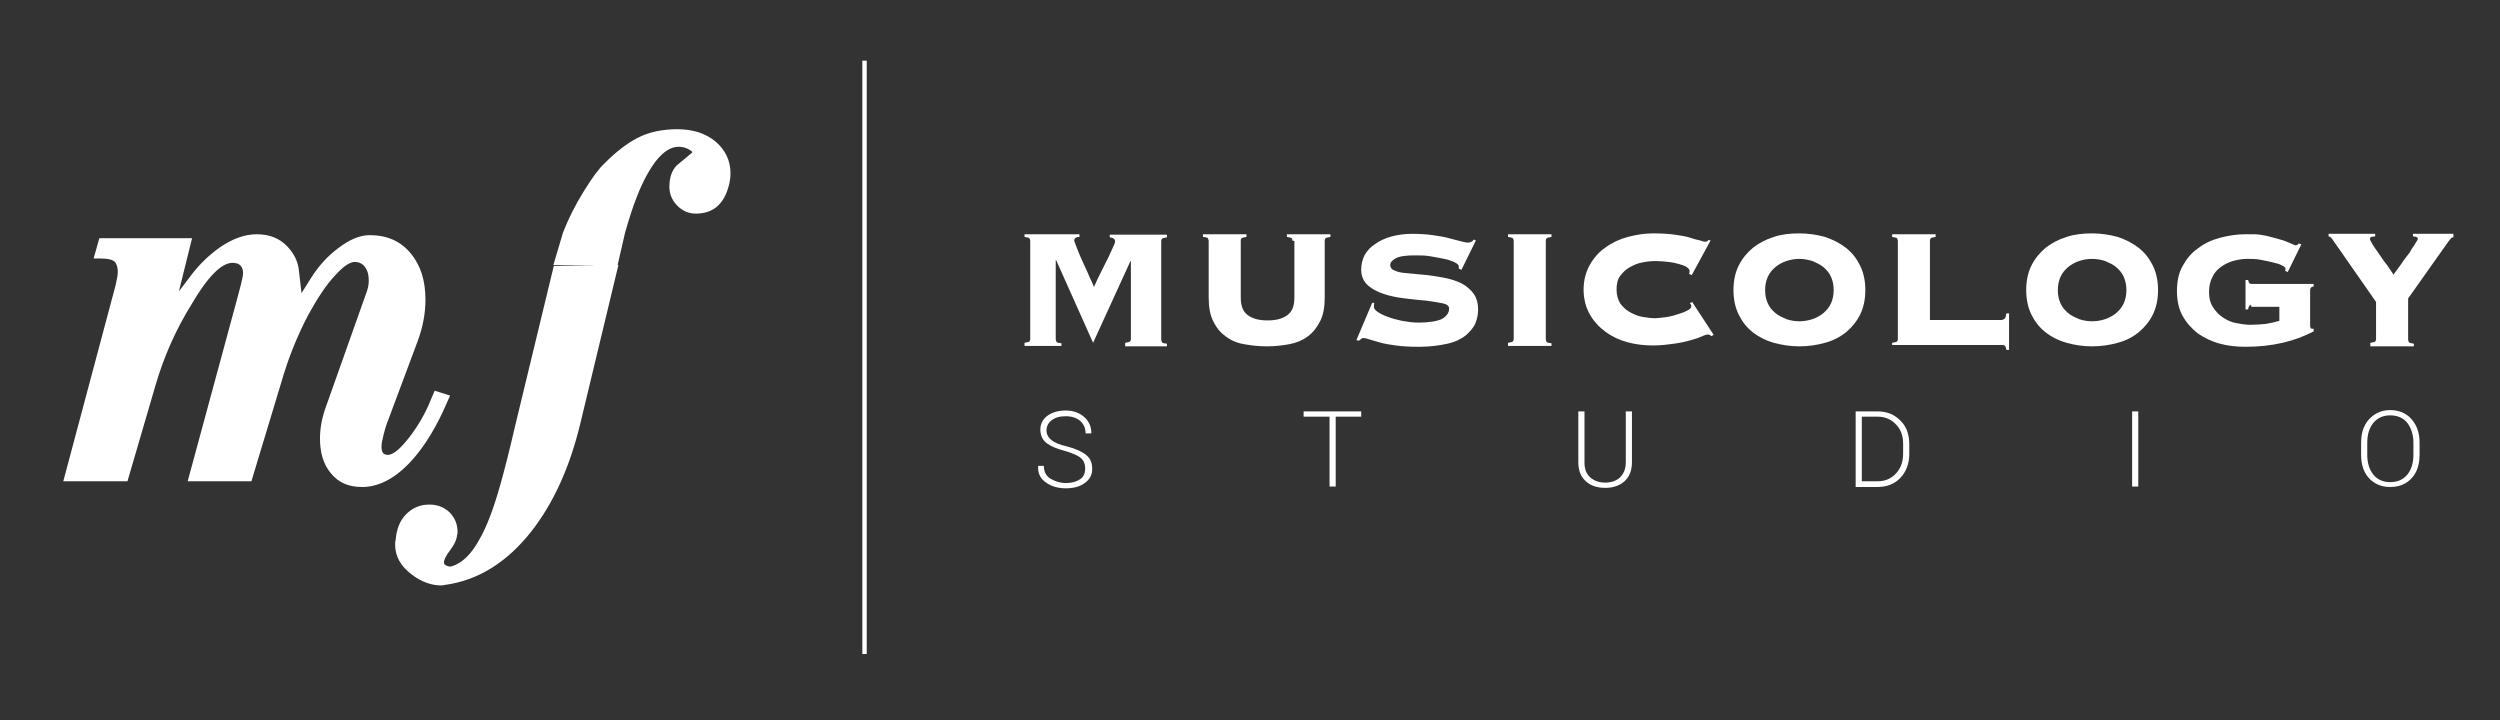 <?xml version="1.0" encoding="utf-8"?>
<!-- Generator: Adobe Illustrator 16.0.0, SVG Export Plug-In . SVG Version: 6.00 Build 0)  -->
<!DOCTYPE svg PUBLIC "-//W3C//DTD SVG 1.1//EN" "http://www.w3.org/Graphics/SVG/1.1/DTD/svg11.dtd">
<svg version="1.1" id="Layer_1" xmlns="http://www.w3.org/2000/svg" xmlns:xlink="http://www.w3.org/1999/xlink" x="0px" y="0px"
	 width="568.8px" height="163.9px" viewBox="0 0 568.8 163.9" style="enable-background:new 0 0 568.8 163.9;" xml:space="preserve"
	>
<rect x="0" y="0" width="568.8" height="163.9" fill="#333333" stroke="none"/>
<style type="text/css">
<![CDATA[
	.st0{fill:#FFFFFF;}
	.st1{fill:#FFFFFF;stroke:#FFFFFF;stroke-miterlimit:10;}
]]>
</style>
<g>
	<g>
		<path class="st0" d="M102.4,90l-1.6,3.6c-2.3,4.9-4.9,8.9-7.8,11.9c-3.4,3.5-7,5.3-10.6,5.3c-3.1,0-5.4-1-7.1-3.1
			c-1.7-2-2.5-4.7-2.5-7.9c0-2.2,0.4-4.6,1.3-7.1l9.4-26.5c0.2-0.6,0.4-1.4,0.4-2.3c0-1.2-0.2-2.2-0.7-2.9c-0.5-0.9-1.4-1.4-2.5-1.4
			c-1.1,0-2.6,1-4.4,3c-2.1,2.2-4.1,5.3-6.2,9.1c-2.4,4.6-4.5,9.7-6.1,15.3l-6.8,22.5l-14.5,0l11.2-41.3c0.3-1.1,0.6-2.2,0.9-3.4
			c0.3-1.2,0.5-2.1,0.5-2.7c0-0.7-0.2-1.3-0.6-1.7c-0.4-0.4-1-0.6-1.8-0.6c-2.5,0-5.6,3.1-9.3,9.4C40,75,37.3,81.1,35.4,87.6
			L29,109.5H14.4l11.9-44.6c0.3-1.3,0.5-2.3,0.5-3.1c0-0.8-0.2-1.5-0.5-2c-0.4-0.7-1.7-1-3.8-1h-1.2l1.3-4.6h21.1l-3,12.1l2.8-3.7
			c1.9-2.5,4.1-4.6,6.5-6.3c2.9-2,5.7-3,8.4-3c2.9,0,5.2,0.9,7,2.8c1.5,1.6,2.4,3.4,2.6,5.4l0.6,5.2l2.2-3.5
			c1.7-2.7,3.7-4.9,6.1-6.7c2.6-2,5-3,7.2-3c4,0,7.1,1.4,9.4,4.2c2.2,2.7,3.3,6.1,3.3,10.5c0,3.1-0.6,6.3-1.8,9.5l-7.1,19
			c-0.2,0.6-0.4,1.3-0.6,2.1c-0.3,1.2-0.5,2.1-0.5,2.8c0,0.6,0.1,1.1,0.3,1.4c0.2,0.3,0.6,0.5,1.1,0.5c1.3,0,2.9-1.4,5-4.1
			c2-2.6,3.6-5.4,4.8-8.4l0.9-2.1L102.4,90z"/>
		<path class="st0" d="M125.9,60.3l2.2-7.4c1.2-3.1,2.8-6.3,4.8-9.5c1.8-2.9,3.3-5,4.7-6.3c2.6-2.6,5.1-4.5,7.4-5.7
			c2.7-1.4,5.8-2,9.1-2c3.5,0,6.4,0.9,8.7,2.8c2.2,1.9,3.4,4.3,3.4,7.2c0,0.9-0.1,1.8-0.4,2.9c-1.1,4.2-3.6,6.3-7.5,6.3
			c-1.6,0-3-0.6-4.2-1.8c-1.2-1.2-1.8-2.7-1.8-4.3c0-2,0.5-3.6,1.6-4.8c1.2-1,2.4-2,3.6-3c0-0.2-0.2-0.4-0.6-0.6
			c-0.8-0.5-1.6-0.7-2.5-0.7c-1.8,0-3.5,1.1-5.3,3.4c-1.4,1.9-2.8,4.4-4.1,7.7c-1,2.5-1.9,5.3-2.8,8.5l-1.7,7.4 M140.7,60.3
			L132,96.5c-2.4,9.9-6.1,18-11.1,24.4c-5.6,7.1-12.2,11.2-19.8,12.2c-0.1,0-0.4,0.1-0.7,0.1c-2.2,0-4.5-0.8-6.6-2.4
			c-2.6-1.9-3.9-4.2-3.9-6.9c0-0.4,0-0.7,0.1-0.9c0.2-2.6,1-4.6,2.4-6c1.4-1.4,3.1-2.2,5.3-2.2c1.8,0,3.4,0.6,4.6,1.8
			c1.2,1.2,1.8,2.7,1.8,4.4c0,0.3,0,0.5-0.1,0.7c-0.1,1.2-0.7,2.3-1.6,3.5c-0.9,1.2-1.4,2.1-1.4,2.8c0,0.3,0.2,0.5,0.6,0.7
			c0.4,0.2,0.7,0.2,1,0.2c2.5-0.7,4.7-2.8,6.6-6.4c1.6-2.8,3.1-6.8,4.6-12.1c0.8-2.8,2-7.4,3.5-13.9l8.7-36"/>
	</g>
	<line class="st1" x1="196.7" y1="13.8" x2="196.7" y2="148.8"/>
	<g>
		<path class="st0" d="M256,78c0.6-0.1,1-0.2,1.1-0.3s0.2-0.3,0.2-0.6V59.5l-0.1-0.1L248.7,78l-8.4-18.8h-0.1v18
			c0,0.2,0.1,0.4,0.2,0.6s0.5,0.2,1.1,0.3v0.6h-8.4V78c0.6-0.1,1-0.2,1.1-0.3c0.1-0.1,0.2-0.3,0.2-0.6V54.8c0-0.2-0.1-0.4-0.2-0.6
			c-0.1-0.1-0.5-0.2-1.1-0.3v-0.6h12.5v0.6c-0.8,0-1.2,0.3-1.2,0.9c0,0,0.1,0.3,0.3,0.8s0.4,1.1,0.7,1.8c0.3,0.7,0.6,1.5,1,2.3
			c0.4,0.8,0.7,1.6,1.1,2.4c0.3,0.8,0.6,1.4,0.9,2c0.3,0.6,0.4,1,0.5,1.2c0.5-1.2,1.1-2.4,1.7-3.6c0.6-1.2,1.1-2.2,1.6-3.2
			c0.5-1,0.8-1.8,1.1-2.4c0.3-0.6,0.4-1,0.4-1.2c0-0.5-0.4-0.8-1.2-0.9v-0.6h13v0.6c-0.6,0.1-1,0.2-1.1,0.3s-0.2,0.3-0.2,0.6v22.4
			c0,0.2,0.1,0.4,0.2,0.6s0.5,0.2,1.1,0.3v0.6H256V78z"/>
		<path class="st0" d="M294.1,54.8c0-0.2-0.1-0.4-0.2-0.6c-0.1-0.1-0.5-0.2-1.1-0.3v-0.6h9.9v0.6c-0.6,0.1-1,0.2-1.1,0.3
			s-0.2,0.3-0.2,0.6v12.9c0,2.1-0.3,3.9-1,5.3c-0.7,1.4-1.6,2.6-2.8,3.5c-1.2,0.9-2.6,1.5-4.2,1.8s-3.3,0.5-5.2,0.5
			s-3.5-0.2-5.2-0.5s-3-0.9-4.2-1.8c-1.2-0.9-2.1-2-2.8-3.5c-0.7-1.4-1-3.2-1-5.3V54.8c0-0.2-0.1-0.4-0.2-0.6s-0.5-0.2-1.1-0.3v-0.6
			h9.9v0.6c-0.6,0.1-1,0.2-1.1,0.3c-0.1,0.1-0.2,0.3-0.2,0.6v12.9c0,1.9,0.5,3.2,1.6,4c1.1,0.8,2.5,1.2,4.5,1.2s3.4-0.4,4.5-1.2
			c1.1-0.8,1.6-2.1,1.6-4V54.8z"/>
		<path class="st0" d="M312.7,68.9c-0.1,0.2-0.1,0.5-0.1,1c0,0.3,0.3,0.7,0.9,1.1c0.6,0.4,1.4,0.8,2.3,1.1c0.9,0.4,2,0.6,3.2,0.9
			c1.2,0.2,2.4,0.4,3.7,0.4c2.4,0,4.2-0.3,5.3-0.8c1.1-0.6,1.7-1.4,1.7-2.4c0-0.6-0.5-1-1.5-1.2c-1-0.2-2.2-0.4-3.7-0.6
			c-1.5-0.1-3.1-0.3-4.8-0.5c-1.7-0.2-3.3-0.5-4.8-1c-1.5-0.5-2.7-1.1-3.7-2c-1-0.9-1.5-2.1-1.5-3.6c0-1.2,0.3-2.3,0.8-3.3
			c0.6-1,1.3-1.8,2.4-2.5c1-0.7,2.2-1.3,3.7-1.7c1.4-0.4,3-0.6,4.8-0.6c1.6,0,3.2,0.1,4.6,0.3c1.4,0.2,2.7,0.4,3.7,0.7
			c1.1,0.3,2,0.5,2.7,0.7c0.7,0.2,1.3,0.3,1.6,0.3c0.3,0,0.6-0.1,0.8-0.2s0.4-0.3,0.5-0.5l0.5,0.2l-3.3,6.7l-0.6-0.3v-0.5
			c0-0.3-0.3-0.6-0.9-0.9c-0.6-0.3-1.4-0.6-2.4-0.8c-1-0.2-2-0.4-3.2-0.6c-1.2-0.2-2.3-0.2-3.5-0.2c-2.1,0-3.5,0.2-4.4,0.7
			s-1.2,1-1.2,1.5c0,0.5,0.3,1,0.9,1.2c0.6,0.3,1.3,0.5,2.3,0.6s2,0.2,3.2,0.3c1.2,0.1,2.4,0.2,3.6,0.4c1.2,0.2,2.5,0.4,3.6,0.7
			s2.2,0.7,3.2,1.3c0.9,0.6,1.7,1.3,2.3,2.2s0.9,2.1,0.9,3.4c0,1.1-0.2,2.1-0.6,3.1c-0.4,1-1.2,1.9-2.2,2.8c-1,0.8-2.4,1.5-4.2,1.9
			s-3.9,0.7-6.5,0.7c-2,0-3.8-0.1-5.2-0.3c-1.5-0.2-2.7-0.4-3.7-0.7c-1-0.3-1.8-0.5-2.4-0.7c-0.6-0.2-1-0.3-1.3-0.3
			c-0.2,0-0.4,0.1-0.5,0.2c-0.1,0.1-0.3,0.3-0.5,0.4l-0.6-0.1l3.6-8.5L312.7,68.9z"/>
		<path class="st0" d="M343.1,78c0.6-0.1,1-0.2,1.1-0.3c0.1-0.1,0.2-0.3,0.2-0.6V54.8c0-0.2-0.1-0.4-0.2-0.6
			c-0.1-0.1-0.5-0.2-1.1-0.3v-0.6h9.9v0.6c-0.6,0.1-1,0.2-1.1,0.3s-0.2,0.3-0.2,0.6v22.4c0,0.2,0.1,0.4,0.2,0.6s0.5,0.2,1.1,0.3v0.6
			h-9.9V78z"/>
		<path class="st0" d="M384.3,62.3c0-0.1,0.1-0.2,0.1-0.3c0-0.1,0-0.2,0-0.4c0-0.3-0.2-0.5-0.6-0.8c-0.4-0.3-1-0.5-1.7-0.7
			c-0.7-0.2-1.5-0.4-2.5-0.5c-0.9-0.1-1.9-0.2-2.9-0.2c-1,0-2,0.1-3,0.3c-1.1,0.2-2,0.6-2.9,1.1c-0.9,0.5-1.6,1.2-2.2,2
			c-0.6,0.8-0.8,1.9-0.8,3.1c0,1.2,0.3,2.2,0.8,3.1c0.6,0.8,1.3,1.5,2.2,2c0.9,0.5,1.8,0.9,2.9,1.1c1.1,0.2,2.1,0.3,3,0.3
			c0.4,0,1.1-0.1,2-0.2s1.8-0.3,2.7-0.6c0.9-0.3,1.7-0.5,2.4-0.9c0.7-0.3,1-0.7,1-1c0-0.2,0-0.3-0.1-0.4c-0.1-0.1-0.1-0.2-0.2-0.3
			l0.5-0.3l4.9,7.5l-0.6,0.3c-0.1-0.2-0.2-0.3-0.3-0.3c-0.1,0-0.2-0.1-0.4-0.1c-0.2,0-0.7,0.1-1.3,0.4c-0.7,0.3-1.5,0.6-2.6,0.9
			c-1.1,0.3-2.3,0.6-3.8,0.8c-1.4,0.2-3.1,0.4-4.8,0.4c-1.9,0-3.8-0.2-5.7-0.7c-1.9-0.5-3.6-1.3-5.1-2.4c-1.5-1.1-2.7-2.4-3.6-4
			c-0.9-1.6-1.4-3.5-1.4-5.6c0-2.1,0.5-4,1.4-5.6c0.9-1.6,2.1-3,3.6-4c1.5-1.1,3.2-1.9,5.1-2.4c1.9-0.5,3.8-0.8,5.7-0.8
			s3.6,0.1,5,0.3c1.4,0.2,2.6,0.4,3.5,0.7c0.9,0.3,1.6,0.5,2.2,0.6c0.5,0.2,0.9,0.3,1.2,0.3c0.3,0,0.5-0.1,0.7-0.4l0.5,0.1l-4.3,7.9
			L384.3,62.3z"/>
		<path class="st0" d="M409.4,53.1c2,0,4,0.3,5.8,0.8c1.8,0.6,3.4,1.4,4.8,2.5c1.4,1.1,2.4,2.4,3.2,4c0.8,1.6,1.2,3.5,1.2,5.6
			s-0.4,4-1.2,5.6c-0.8,1.6-1.9,2.9-3.2,4c-1.4,1.1-2.9,1.9-4.8,2.4c-1.8,0.5-3.7,0.8-5.8,0.8c-2,0-4-0.3-5.8-0.8
			c-1.8-0.5-3.4-1.3-4.8-2.4c-1.4-1.1-2.4-2.4-3.2-4c-0.8-1.6-1.2-3.5-1.2-5.6s0.4-4,1.2-5.6c0.8-1.6,1.9-2.9,3.2-4
			c1.4-1.1,2.9-1.9,4.8-2.5C405.4,53.3,407.3,53.1,409.4,53.1z M409.4,58.9c-1.1,0-2.1,0.2-3,0.5c-0.9,0.3-1.8,0.8-2.5,1.4
			c-0.7,0.6-1.3,1.3-1.7,2.2c-0.4,0.9-0.6,1.9-0.6,3c0,1.1,0.2,2.1,0.6,3c0.4,0.9,1,1.6,1.7,2.2c0.7,0.6,1.6,1,2.5,1.4
			c0.9,0.3,1.9,0.5,3,0.5c1.1,0,2.1-0.2,3-0.5c0.9-0.3,1.8-0.8,2.5-1.4c0.7-0.6,1.3-1.3,1.7-2.2c0.4-0.9,0.6-1.9,0.6-3
			c0-1.1-0.2-2.1-0.6-3c-0.4-0.9-1-1.6-1.7-2.2c-0.7-0.6-1.6-1-2.5-1.4C411.4,59.1,410.4,58.9,409.4,58.9z"/>
		<path class="st0" d="M455.6,72.7c0.3,0,0.4-0.1,0.6-0.3c0.1-0.2,0.2-0.5,0.3-1.1h0.6v8.3h-0.6c-0.1-0.5-0.2-0.8-0.3-0.9
			c-0.1-0.1-0.3-0.2-0.6-0.2h-25.1V78c0.6-0.1,1-0.2,1.1-0.3c0.1-0.1,0.2-0.3,0.2-0.6V54.8c0-0.2-0.1-0.4-0.2-0.6
			c-0.1-0.1-0.5-0.2-1.1-0.3v-0.6h9.9v0.6c-0.6,0.1-1,0.2-1.1,0.3s-0.2,0.3-0.2,0.6v18H455.6z"/>
		<path class="st0" d="M476,53.1c2,0,4,0.3,5.8,0.8c1.8,0.6,3.4,1.4,4.8,2.5c1.4,1.1,2.4,2.4,3.2,4c0.8,1.6,1.2,3.5,1.2,5.6
			s-0.4,4-1.2,5.6c-0.8,1.6-1.9,2.9-3.2,4c-1.4,1.1-2.9,1.9-4.8,2.4c-1.8,0.5-3.7,0.8-5.8,0.8s-4-0.3-5.8-0.8
			c-1.8-0.5-3.4-1.3-4.8-2.4c-1.4-1.1-2.4-2.4-3.2-4c-0.8-1.6-1.2-3.5-1.2-5.6s0.4-4,1.2-5.6c0.8-1.6,1.9-2.9,3.2-4
			c1.4-1.1,2.9-1.9,4.8-2.5C472,53.3,474,53.1,476,53.1z M476,58.9c-1.1,0-2.1,0.2-3,0.5c-0.9,0.3-1.8,0.8-2.5,1.4
			c-0.7,0.6-1.3,1.3-1.7,2.2c-0.4,0.9-0.6,1.9-0.6,3c0,1.1,0.2,2.1,0.6,3c0.4,0.9,1,1.6,1.7,2.2c0.7,0.6,1.6,1,2.5,1.4
			c0.9,0.3,1.9,0.5,3,0.5c1.1,0,2.1-0.2,3-0.5c0.9-0.3,1.8-0.8,2.5-1.4c0.7-0.6,1.3-1.3,1.7-2.2c0.4-0.9,0.6-1.9,0.6-3
			c0-1.1-0.2-2.1-0.6-3c-0.4-0.9-1-1.6-1.7-2.2c-0.7-0.6-1.6-1-2.5-1.4C478.1,59.1,477.1,58.9,476,58.9z"/>
		<path class="st0" d="M512.2,69.4c-0.3,0-0.4,0.1-0.5,0.3c-0.1,0.2-0.2,0.4-0.2,0.7h-0.6v-6.7h0.6c0.1,0.6,0.3,0.9,0.7,0.9h14.2
			v0.6c-0.5,0-0.8,0.3-0.8,0.8v8c0,0.2,0,0.4,0.1,0.6c0.1,0.2,0.2,0.2,0.5,0.2h0.2v0.6c-4.4,2.3-9.5,3.5-15.5,3.5
			c-2,0-4-0.2-5.8-0.7c-1.9-0.5-3.5-1.3-5-2.3c-1.4-1.1-2.6-2.4-3.5-4c-0.9-1.6-1.3-3.5-1.3-5.7c0-2.2,0.4-4.1,1.3-5.7
			c0.9-1.6,2-3,3.5-4c1.4-1.1,3.1-1.9,5-2.4c1.9-0.5,3.8-0.8,5.8-0.8c0.8,0,1.5,0,2.1,0c0.6,0,1.2,0.1,1.8,0.2
			c0.6,0.1,1.2,0.2,1.8,0.4s1.3,0.3,2.2,0.6c0.8,0.2,1.5,0.5,2.2,0.8c0.7,0.3,1.1,0.5,1.3,0.5c0.3,0,0.5-0.1,0.7-0.4l0.6,0.2
			l-3.1,6.3l-0.6-0.3c0.1-0.2,0.1-0.4,0.1-0.5c0-0.2-0.3-0.5-0.8-0.7c-0.5-0.3-1.2-0.5-2.1-0.7c-0.8-0.2-1.8-0.4-2.8-0.6
			c-1-0.2-2.1-0.2-3-0.2c-1.2,0-2.2,0.2-3.3,0.5c-1,0.3-2,0.8-2.8,1.4c-0.8,0.6-1.5,1.4-1.9,2.4c-0.5,0.9-0.7,2.1-0.7,3.4
			c0,1.3,0.3,2.4,0.9,3.3c0.6,0.9,1.3,1.7,2.2,2.3c0.9,0.6,1.9,1.1,3,1.3s2.2,0.4,3.2,0.4c1.3,0,2.6-0.1,3.6-0.2
			c1.1-0.2,2.1-0.4,3.1-0.7v-3.2H512.2z"/>
		<path class="st0" d="M558.2,53.4v0.6c-0.3,0-0.5,0.1-0.6,0.3c-0.2,0.2-0.3,0.4-0.5,0.6l-9.2,13v9.4c0,0.2,0.1,0.4,0.2,0.6
			c0.1,0.1,0.5,0.2,1.1,0.3v0.6h-9.9V78c0.6-0.1,1-0.2,1.1-0.3s0.2-0.3,0.2-0.6v-8.4l-9.2-13.2c-0.5-0.7-0.8-1.2-1-1.4
			c-0.2-0.2-0.4-0.3-0.6-0.3v-0.6h10.6v0.6c-0.3,0-0.6,0-0.8,0.1c-0.3,0.1-0.4,0.2-0.4,0.5c0,0.1,0.2,0.5,0.6,1.2
			c0.4,0.6,0.9,1.4,1.5,2.2c0.6,0.8,1.1,1.7,1.8,2.5c0.6,0.9,1.1,1.6,1.5,2.2c0.1-0.2,0.3-0.5,0.6-0.9s0.7-0.9,1.1-1.5
			c0.4-0.6,0.8-1.2,1.3-1.8c0.5-0.6,0.9-1.2,1.2-1.8c0.4-0.5,0.7-1,0.9-1.4c0.3-0.4,0.4-0.6,0.4-0.7c0-0.3-0.1-0.4-0.4-0.5
			c-0.2-0.1-0.5-0.1-0.7-0.1v-0.6H558.2z"/>
	</g>
	<g>
		<path class="st0" d="M246.9,106.5c0-0.9-0.3-1.7-1-2.3s-1.9-1.1-3.6-1.6c-1.9-0.5-3.3-1.1-4.2-1.8s-1.4-1.8-1.4-3
			c0-1.3,0.5-2.4,1.6-3.2s2.5-1.2,4.1-1.2c1.8,0,3.2,0.5,4.3,1.5s1.6,2.2,1.6,3.6l0,0.1h-1.3c0-1.1-0.4-2.1-1.2-2.8
			s-1.9-1.1-3.3-1.1c-1.4,0-2.4,0.3-3.2,0.9s-1.2,1.4-1.2,2.3c0,0.9,0.4,1.6,1.1,2.2s1.9,1.1,3.7,1.5c1.8,0.5,3.2,1.1,4.2,1.9
			s1.4,1.8,1.4,3.2c0,1.4-0.6,2.4-1.7,3.2s-2.5,1.2-4.3,1.2c-1.7,0-3.2-0.4-4.5-1.3s-1.9-2.1-1.8-3.7l0-0.1h1.3
			c0,1.3,0.5,2.3,1.5,2.9s2.2,1,3.5,1c1.4,0,2.4-0.3,3.3-0.9S246.9,107.4,246.9,106.5z"/>
		<path class="st0" d="M309.8,94.8h-5.9v15.9h-1.4V94.8h-5.9v-1.2h13.1V94.8z"/>
		<path class="st0" d="M371.3,93.6v11.6c0,1.9-0.6,3.3-1.7,4.3s-2.6,1.5-4.4,1.5c-1.8,0-3.3-0.5-4.4-1.5s-1.7-2.4-1.7-4.3V93.6h1.4
			v11.6c0,1.5,0.4,2.6,1.3,3.4s2,1.2,3.4,1.2c1.4,0,2.6-0.4,3.4-1.2s1.3-1.9,1.3-3.4V93.6H371.3z"/>
		<path class="st0" d="M422.2,110.7V93.6h5c2.1,0,3.8,0.7,5.2,2.1s2,3.2,2,5.4v2.2c0,2.2-0.7,4-2,5.4s-3.1,2.1-5.2,2.1H422.2z
			 M423.6,94.8v14.7h3.6c1.7,0,3.1-0.6,4.2-1.8s1.6-2.7,1.6-4.5V101c0-1.8-0.5-3.3-1.6-4.4c-1.1-1.2-2.5-1.8-4.2-1.8H423.6z"/>
		<path class="st0" d="M486.5,110.7h-1.4V93.6h1.4V110.7z"/>
		<path class="st0" d="M550.5,103.5c0,2.2-0.6,4-1.8,5.3s-2.8,2-4.9,2c-2,0-3.6-0.7-4.8-2s-1.8-3.1-1.8-5.3v-2.8
			c0-2.2,0.6-4,1.8-5.3s2.8-2.1,4.8-2.1c2,0,3.7,0.7,4.9,2.1s1.8,3.1,1.8,5.3V103.5z M549.1,100.7c0-1.8-0.5-3.3-1.4-4.5
			c-0.9-1.1-2.2-1.7-3.9-1.7c-1.6,0-2.9,0.6-3.8,1.7c-0.9,1.1-1.4,2.6-1.4,4.5v2.8c0,1.9,0.5,3.4,1.4,4.5c0.9,1.1,2.2,1.7,3.8,1.7
			c1.7,0,3-0.6,3.9-1.7c0.9-1.1,1.4-2.6,1.4-4.5V100.7z"/>
	</g>
</g>
<g>
</g>
<g>
</g>
<g>
</g>
<g>
</g>
<g>
</g>
<g>
</g>
</svg>
